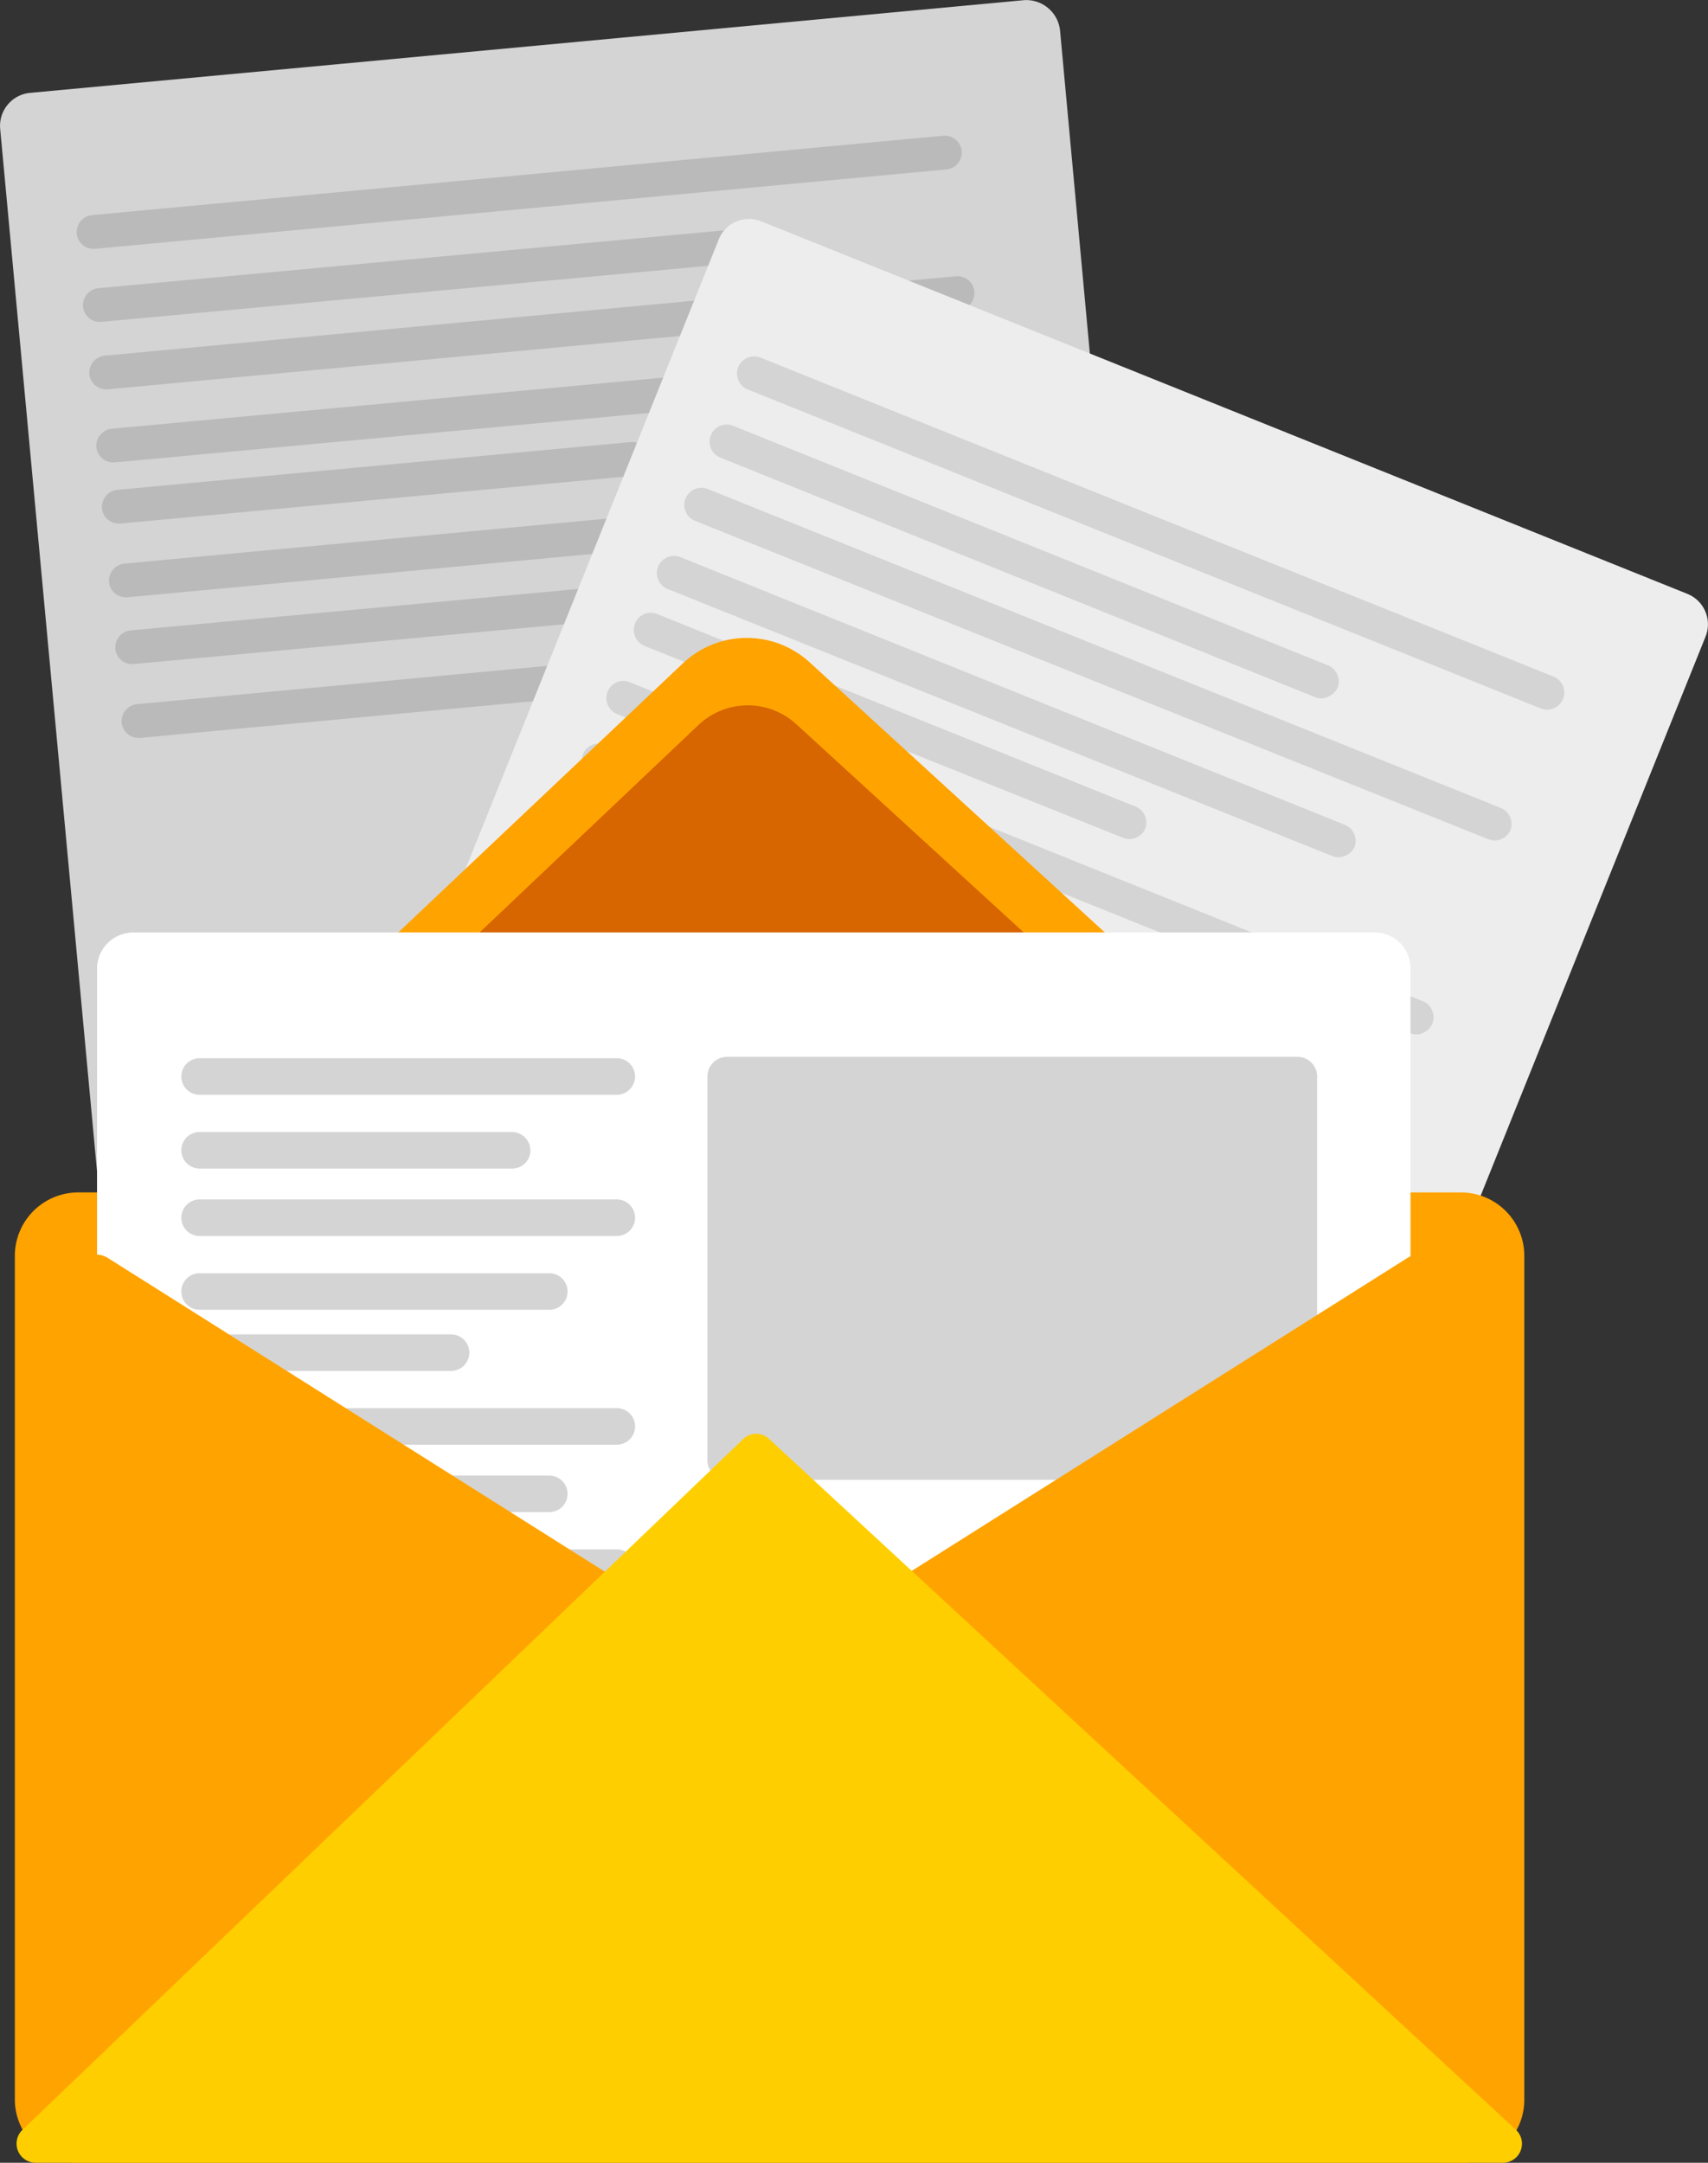 <svg xmlns="http://www.w3.org/2000/svg" width="162.491" height="205.69" viewBox="0 0 162.491 205.69"><rect x="0" y="0" width="162.491" height="205.69" fill="#333333" stroke="none"/><g transform="translate(-3.585 -4.586)"><g transform="translate(3.586 4.586)"><path d="M101.023,4.6,6.469,13.416A3.15,3.15,0,0,0,3.6,16.824l9.489,102.105,100.769-9.355L104.431,7.469A3.231,3.231,0,0,0,101.023,4.6Z" transform="translate(-3.586 -4.586)" fill="#d4d4d4"/><g transform="translate(7.289 12.902)"><path d="M16.1,34.656a1.6,1.6,0,0,1-1.6-1.47,1.632,1.632,0,0,1,1.47-1.737L96.957,23.9a1.609,1.609,0,1,1,.267,3.207L16.235,34.656Z" transform="translate(-14.493 -23.893)" fill="#bababa"/><g transform="translate(0.601 8.887)"><path d="M17,46.018a1.6,1.6,0,0,1-1.6-1.47,1.632,1.632,0,0,1,1.47-1.737L77.61,37.2a1.609,1.609,0,0,1,.267,3.207L17.135,46.018Z" transform="translate(-15.393 -37.193)" fill="#bababa"/></g><g transform="translate(1.203 13.365)"><path d="M17.9,54.656a1.6,1.6,0,0,1-1.6-1.47,1.632,1.632,0,0,1,1.47-1.737L98.757,43.9a1.609,1.609,0,1,1,.267,3.207L18.035,54.656Z" transform="translate(-16.293 -43.893)" fill="#bababa"/></g><g transform="translate(1.871 21.584)"><path d="M18.9,65.687a1.6,1.6,0,0,1-1.6-1.47,1.632,1.632,0,0,1,1.47-1.737L86.593,56.2a1.609,1.609,0,1,1,.267,3.207L19.035,65.687Z" transform="translate(-17.293 -56.193)" fill="#bababa"/></g></g><g transform="translate(9.694 42.037)"><path d="M19.7,75.249a1.6,1.6,0,0,1-1.6-1.47,1.632,1.632,0,0,1,1.47-1.737L68.415,67.5a1.609,1.609,0,1,1,.267,3.207L19.835,75.249Z" transform="translate(-18.093 -67.493)" fill="#bababa"/><g transform="translate(0.668 4.009)"><path d="M20.7,84.256a1.6,1.6,0,0,1-1.6-1.47,1.632,1.632,0,0,1,1.47-1.737L101.557,73.5a1.609,1.609,0,0,1,.267,3.207L20.835,84.256Z" transform="translate(-19.093 -73.493)" fill="#bababa"/></g><g transform="translate(1.27 11.627)"><path d="M21.6,94.387a1.6,1.6,0,0,1-1.6-1.47,1.632,1.632,0,0,1,1.47-1.737L89.36,84.9a1.609,1.609,0,0,1,.267,3.207L21.735,94.387Z" transform="translate(-19.993 -84.893)" fill="#bababa"/></g><g transform="translate(1.871 17.374)"><path d="M22.5,104.256a1.6,1.6,0,0,1-1.6-1.47,1.632,1.632,0,0,1,1.47-1.737L103.357,93.5a1.609,1.609,0,1,1,.267,3.207L22.7,104.256Z" transform="translate(-20.893 -93.493)" fill="#bababa"/></g></g></g><g transform="translate(33.665 25.408)"><g transform="translate(0)"><path d="M179.038,71.4,90.966,35.983a3.1,3.1,0,0,0-4.076,1.737L48.6,132.876l93.886,37.755,38.289-95.155A3.124,3.124,0,0,0,179.038,71.4Z" transform="translate(-48.6 -35.746)" fill="#ededed"/></g><g transform="translate(32.424 13.082)"><g transform="translate(7.618)"><path d="M185.554,88.919a1.951,1.951,0,0,1-.6-.134L109.51,58.448a1.632,1.632,0,1,1,1.27-3.007l75.443,30.337a1.651,1.651,0,0,1,.869,2.138A1.688,1.688,0,0,1,185.554,88.919Z" transform="translate(-108.523 -55.323)" fill="#d4d4d4"/></g><g transform="translate(5.012 6.482)"><path d="M162.81,91.069a1.951,1.951,0,0,1-.6-.134l-56.6-22.787a1.632,1.632,0,0,1,1.27-3.007l56.6,22.787a1.651,1.651,0,0,1,.869,2.138A1.846,1.846,0,0,1,162.81,91.069Z" transform="translate(-104.623 -65.023)" fill="#d4d4d4"/></g><g transform="translate(2.606 12.496)"><path d="M178.054,107.553a1.951,1.951,0,0,1-.6-.134L102.01,77.148a1.632,1.632,0,1,1,1.27-3.007l75.443,30.337a1.651,1.651,0,0,1,.869,2.138A1.629,1.629,0,0,1,178.054,107.553Z" transform="translate(-101.023 -74.023)" fill="#d4d4d4"/></g><g transform="translate(0 18.978)"><path d="M161.926,112.375a1.951,1.951,0,0,1-.6-.134L98.11,86.848a1.632,1.632,0,0,1,1.27-3.007L162.594,109.3a1.651,1.651,0,0,1,.869,2.138A1.746,1.746,0,0,1,161.926,112.375Z" transform="translate(-97.123 -83.723)" fill="#d4d4d4"/></g></g><g transform="translate(22.602 37.463)"><g transform="translate(7.618)"><path d="M140.918,113.32a1.951,1.951,0,0,1-.6-.134L94.81,94.944a1.651,1.651,0,0,1-.869-2.138,1.6,1.6,0,0,1,2.138-.869l45.506,18.309a1.651,1.651,0,0,1,.869,2.138A1.629,1.629,0,0,1,140.918,113.32Z" transform="translate(-93.823 -91.809)" fill="#d4d4d4"/></g><g transform="translate(5.012 6.482)"><path d="M166.954,135.115a1.952,1.952,0,0,1-.6-.134L90.91,104.644a1.651,1.651,0,0,1-.869-2.138,1.6,1.6,0,0,1,2.138-.869l75.443,30.338a1.651,1.651,0,0,1,.869,2.138A1.688,1.688,0,0,1,166.954,135.115Z" transform="translate(-89.923 -101.509)" fill="#d4d4d4"/></g><g transform="translate(2.673 12.438)"><path d="M151.226,139.141a1.951,1.951,0,0,1-.6-.134L87.41,113.548a1.632,1.632,0,0,1,1.27-3.007L151.894,136a1.651,1.651,0,0,1,.869,2.138A1.846,1.846,0,0,1,151.226,139.141Z" transform="translate(-86.423 -110.423)" fill="#d4d4d4"/></g><g transform="translate(0 18.92)"><path d="M159.454,153.719a1.951,1.951,0,0,1-.6-.134L83.41,123.248a1.632,1.632,0,0,1,1.27-3.007l75.443,30.337a1.651,1.651,0,0,1,.869,2.138A1.587,1.587,0,0,1,159.454,153.719Z" transform="translate(-82.423 -120.123)" fill="#d4d4d4"/></g></g></g><g transform="translate(21.833 65.253)"><path d="M33.637,139.361,77.606,97.8a8.856,8.856,0,0,1,12.028-.134l45.506,41.631a8.807,8.807,0,0,1-5.947,15.3H39.718A8.846,8.846,0,0,1,33.637,139.361Z" transform="translate(-30.892 -95.375)" fill="#ffa300"/></g><g transform="translate(33.499 71.668)"><path d="M50.522,139.405l34.347-32.543a6.827,6.827,0,0,1,9.355-.067l35.55,32.543A6.885,6.885,0,0,1,125.1,151.3H55.267A6.892,6.892,0,0,1,50.522,139.405Z" transform="translate(-48.352 -104.974)" fill="#d76500"/></g><g transform="translate(4.998 117.993)"><path d="M143.288,266.582H11.714A6.032,6.032,0,0,1,5.7,260.568V180.314a6.032,6.032,0,0,1,6.014-6.014H143.288a6.032,6.032,0,0,1,6.014,6.014v80.254A5.989,5.989,0,0,1,143.288,266.582Z" transform="translate(-5.7 -174.3)" fill="#ffa300"/></g><g transform="translate(71.019 148.999)"><g transform="translate(0)"><path d="M163.438,224.175h-57.2a1.737,1.737,0,0,1,0-3.475h57.2a1.737,1.737,0,1,1,0,3.475Z" transform="translate(-104.5 -220.7)" fill="#d4d4d4"/></g><g transform="translate(0 7.016)"><path d="M163.438,234.675h-57.2a1.737,1.737,0,0,1,0-3.475h57.2a1.737,1.737,0,1,1,0,3.475Z" transform="translate(-104.5 -231.2)" fill="#d4d4d4"/></g><g transform="translate(0 13.431)"><path d="M163.438,244.275h-57.2a1.737,1.737,0,0,1,0-3.475h57.2a1.737,1.737,0,1,1,0,3.475Z" transform="translate(-104.5 -240.8)" fill="#d4d4d4"/></g><g transform="translate(0 20.448)"><path d="M163.438,254.775h-57.2a1.737,1.737,0,0,1,0-3.475h57.2a1.737,1.737,0,1,1,0,3.475Z" transform="translate(-104.5 -251.3)" fill="#d4d4d4"/></g></g><g transform="translate(12.817 93.269)"><path d="M138.95,137.3H20.875a3.451,3.451,0,0,0-3.475,3.475V243.013H142.358V140.775A3.4,3.4,0,0,0,138.95,137.3Z" transform="translate(-17.4 -137.3)" fill="#fff"/><g transform="translate(8.019 11.961)"><path d="M70.83,158.675H31.137a1.737,1.737,0,1,1,0-3.475H70.83a1.737,1.737,0,0,1,0,3.475Z" transform="translate(-29.4 -155.2)" fill="#d4d4d4"/><g transform="translate(0 7.016)"><path d="M60.873,169.175H31.137a1.737,1.737,0,0,1,0-3.475H60.873a1.769,1.769,0,0,1,1.737,1.737A1.725,1.725,0,0,1,60.873,169.175Z" transform="translate(-29.4 -165.7)" fill="#d4d4d4"/></g><g transform="translate(0 13.431)"><path d="M70.83,178.775H31.137a1.737,1.737,0,1,1,0-3.475H70.83a1.737,1.737,0,0,1,0,3.475Z" transform="translate(-29.4 -175.3)" fill="#d4d4d4"/></g><g transform="translate(0 20.448)"><path d="M64.348,189.275H31.137a1.737,1.737,0,0,1,0-3.475H64.415a1.738,1.738,0,1,1-.067,3.475Z" transform="translate(-29.4 -185.8)" fill="#d4d4d4"/></g></g><g transform="translate(8.019 38.223)"><path d="M55.06,197.975H31.137a1.737,1.737,0,1,1,0-3.475H55.06a1.737,1.737,0,1,1,0,3.475Z" transform="translate(-29.4 -194.5)" fill="#d4d4d4"/><g transform="translate(0 7.016)"><path d="M70.83,208.475H31.137a1.737,1.737,0,1,1,0-3.475H70.83a1.737,1.737,0,0,1,0,3.475Z" transform="translate(-29.4 -205)" fill="#d4d4d4"/></g><g transform="translate(0 13.431)"><path d="M64.348,218.075H31.137a1.737,1.737,0,1,1,0-3.475H64.415a1.738,1.738,0,1,1-.067,3.475Z" transform="translate(-29.4 -214.6)" fill="#d4d4d4"/></g><g transform="translate(0 20.448)"><path d="M70.83,228.575H31.137a1.737,1.737,0,0,1,0-3.475H70.83a1.737,1.737,0,0,1,0,3.475Z" transform="translate(-29.4 -225.1)" fill="#d4d4d4"/></g></g><g transform="translate(58.069 11.828)"><rect width="54.26" height="36.485" transform="translate(1.871 1.871)" fill="#d4d4d4"/><path d="M160.431,195.227h-54.26a1.868,1.868,0,0,1-1.871-1.871V156.871A1.868,1.868,0,0,1,106.171,155h54.26a1.868,1.868,0,0,1,1.871,1.871v36.485A1.912,1.912,0,0,1,160.431,195.227Zm-52.389-3.742H158.56V158.809H108.042Z" transform="translate(-104.3 -155)" fill="#d4d4d4"/></g></g><g transform="translate(10.879 123.891)"><path d="M17.44,183.443,78.85,222.2a.771.771,0,0,1,0,1.4l-61.41,40.16c-1.069.668-2.94.267-2.94-.668V184.111C14.5,183.242,16.371,182.774,17.44,183.443Z" transform="translate(-14.5 -183.126)" fill="#ffa300"/></g><g transform="translate(75.647 123.891)"><path d="M173.286,183.443,111.876,222.2a.771.771,0,0,0,0,1.4l61.41,40.16c1.069.668,2.94.267,2.94-.668V184.111C176.226,183.242,174.355,182.774,173.286,183.443Z" transform="translate(-111.425 -183.126)" fill="#ffa300"/></g><g transform="translate(5.157 140.947)"><path d="M6.514,274.838l68.56-65.687a1.775,1.775,0,0,1,2.472,0l71.032,65.687a1.813,1.813,0,0,1-1.2,3.141H7.783A1.817,1.817,0,0,1,6.514,274.838Z" transform="translate(-5.937 -208.65)" fill="#ffce00"/></g></g></svg>